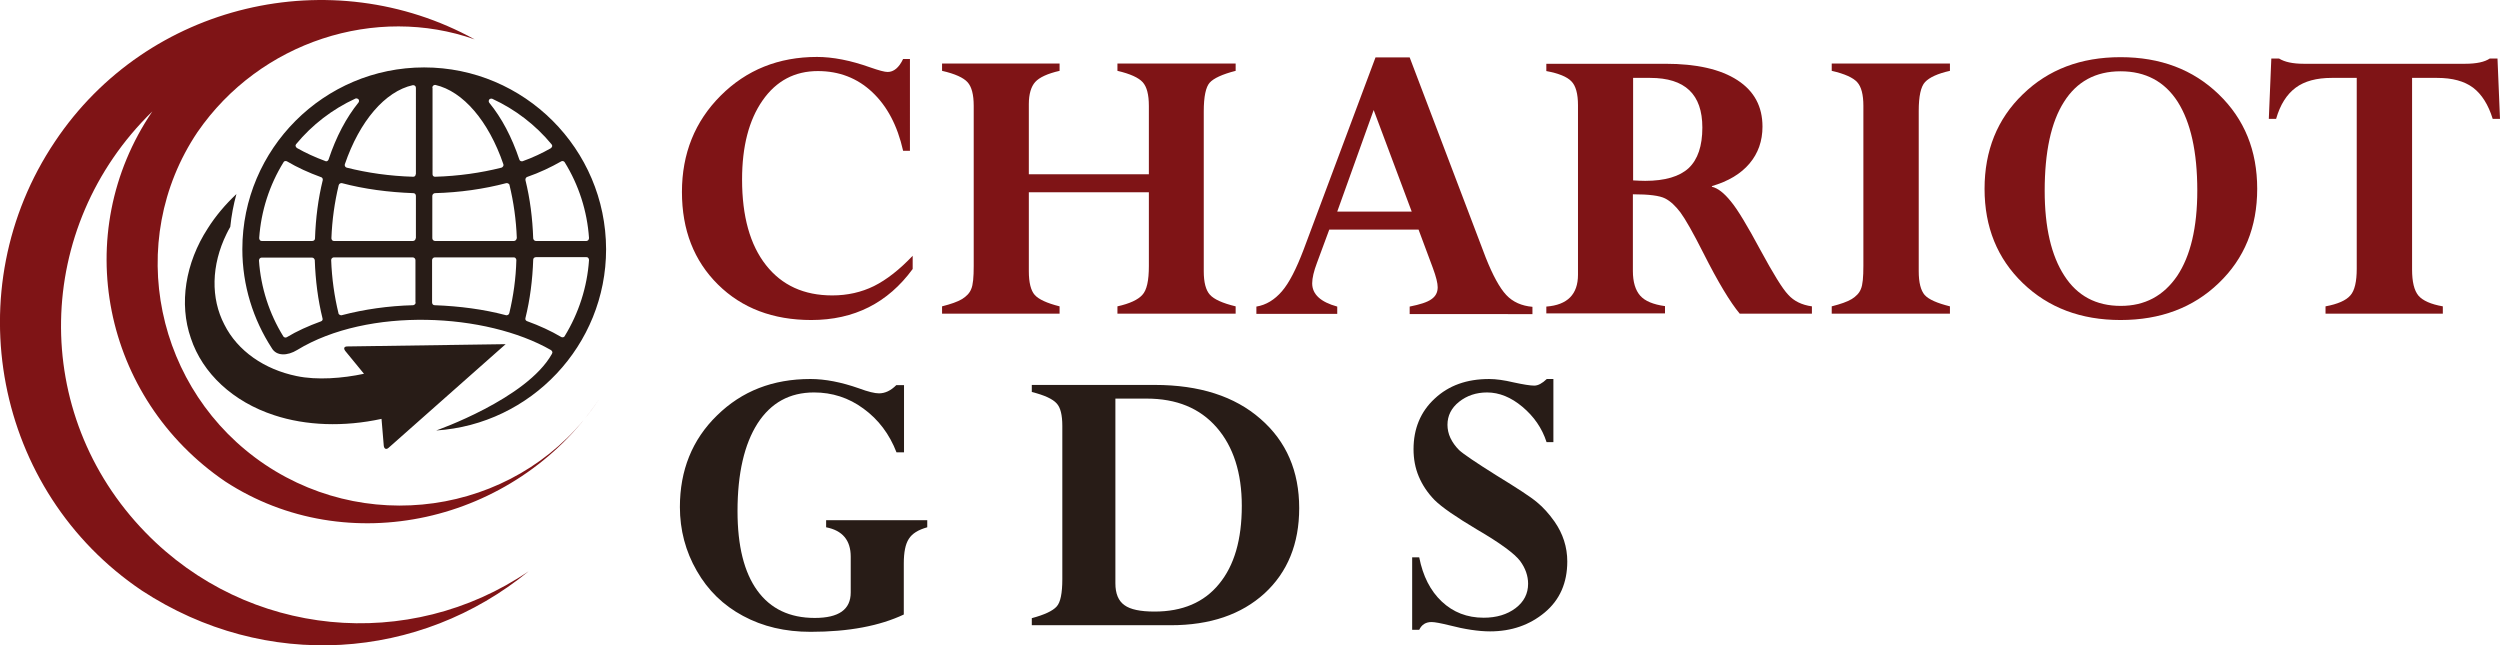 <?xml version="1.0" encoding="utf-8"?>
<!-- Generator: Adobe Illustrator 27.1.0, SVG Export Plug-In . SVG Version: 6.00 Build 0)  -->
<svg version="1.1" id="Layer_1" xmlns="http://www.w3.org/2000/svg" xmlns:xlink="http://www.w3.org/1999/xlink" x="0px" y="0px"
	 viewBox="0 0 1097.6 283.3" style="enable-background:new 0 0 1097.6 283.3;" xml:space="preserve">
<style type="text/css">
	.st0{fill:#7F1416;}
	.st1{fill:#281C17;}
	.st2{fill-rule:evenodd;clip-rule:evenodd;fill:#7F1416;}
</style>
<g>
	<path class="st0" d="M399.5,66.2h-3c-2.5-11.1-7-19.6-13.6-25.8c-6.5-6.1-14.5-9.2-23.8-9.2c-10.2,0-18.3,4.3-24.3,12.9
		c-6,8.6-9,20.2-9,34.7c0,16.2,3.5,28.7,10.5,37.6c7,8.9,16.7,13.3,29.1,13.3c6.7,0,12.8-1.4,18.3-4.1c5.6-2.8,11.2-7.2,17-13.3v5.8
		c-10.9,14.9-25.7,22.4-44.5,22.4c-16.8,0-30.5-5.2-41-15.6c-10.5-10.4-15.8-23.9-15.8-40.6c0-16.9,5.7-31,17-42.3
		c11.3-11.3,25.4-17,42.3-17c6.9,0,14.7,1.5,23.4,4.6c3.7,1.3,6.3,2,7.6,2c2.7,0,5-1.9,6.8-5.7h3V66.2z"/>
	<path class="st0" d="M504.4,116.8V84.4h-52.7v34.7c0,5,0.9,8.5,2.6,10.4c1.7,1.9,5.3,3.6,10.9,5v3.2h-51.6v-3.2
		c3.9-1,6.8-2,8.8-3.2c1.9-1.2,3.3-2.6,4-4.4c0.8-1.8,1.1-5.2,1.1-10.1V46.5c0-5-0.9-8.4-2.7-10.4c-1.8-2-5.5-3.7-11.2-5v-3.2h51.6
		v3.2c-5.3,1.2-8.9,2.9-10.7,4.9c-1.8,2-2.8,5.3-2.8,9.7v30.8h52.7v-30c0-5-0.9-8.4-2.7-10.4c-1.8-2-5.5-3.7-11.1-5v-3.2h51.9v3.2
		c-5.9,1.5-9.7,3.3-11.4,5.2c-1.7,1.9-2.6,6.1-2.6,12.6v70.2c0,4.9,0.9,8.3,2.7,10.3c1.8,2,5.5,3.7,11.3,5.1v3.2h-51.9v-3.2
		c5.4-1.2,9-2.9,10.9-5C503.5,127.4,504.4,123.2,504.4,116.8z"/>
	<path class="st0" d="M618.9,137.8v-3.2c4.5-0.9,7.7-1.9,9.5-3.2c1.9-1.3,2.8-3,2.8-5.3c0-1.8-0.7-4.6-2.1-8.4l-6.3-16.9h-39.2
		l-5.4,14.6c-1.4,3.7-2.1,6.7-2.1,9c0,4.8,3.7,8.2,11,10.2v3.2h-35.5v-3.2c4.3-0.7,8-3,11.2-6.7c3.2-3.7,6.3-9.8,9.5-18.2l31.6-84.5
		h15l33.4,87.9c3.1,7.8,6.1,13.3,9,16.4c2.9,3.1,6.8,4.8,11.5,5.2v3.2H618.9z M587.1,92.9h32.7l-16.7-44.6L587.1,92.9z"/>
	<path class="st0" d="M678.9,137.8v-3.2c9.3-0.7,13.9-5.4,13.9-14V46.2c0-5.1-1-8.6-2.9-10.5c-1.9-2-5.6-3.5-11-4.5v-3.2h52.3
		c13.7,0,24.2,2.4,31.6,7.2c7.4,4.8,11,11.6,11,20.4c0,6.3-1.9,11.7-5.7,16.2c-3.8,4.5-9.3,7.8-16.5,9.9V82c2.6,0.6,5.3,2.7,8.3,6.4
		c3,3.6,7.3,10.8,13,21.4c5.6,10.3,9.6,16.9,12.2,19.6c2.5,2.8,6,4.5,10.4,5.1v3.2h-31.7c-4.1-4.9-9.5-13.8-16-26.7
		c-4.5-8.9-7.8-14.7-10-17.7c-2.2-2.9-4.4-5-6.8-6.2c-2.4-1.2-7-1.8-14.1-1.8v33.7c0,4.8,1.1,8.4,3.2,10.8c2.1,2.4,5.8,3.9,10.9,4.6
		v3.2H678.9z M724.5,34.2H717v45c1.9,0.1,3.7,0.2,5.3,0.2c8.7,0,15.1-1.9,19.1-5.6c4-3.8,6-9.7,6-17.8
		C747.4,41.4,739.8,34.2,724.5,34.2z"/>
	<path class="st0" d="M856.1,27.9v3.2c-5.4,1.2-9,2.9-10.9,4.9c-1.9,2-2.8,6.3-2.8,12.7v70.4c0,5,0.9,8.4,2.6,10.4
		c1.8,2,5.5,3.6,11.1,5v3.2h-51.9v-3.2c3.9-1,6.8-2,8.8-3.2c1.9-1.2,3.3-2.6,4-4.4c0.8-1.8,1.1-5.2,1.1-10.2V46.5
		c0-5-0.9-8.4-2.7-10.4c-1.8-2-5.5-3.7-11.2-5v-3.2H856.1z"/>
	<path class="st0" d="M991,82.9c0,16.8-5.6,30.6-16.9,41.4c-11.2,10.8-25.6,16.2-43.1,16.2c-17.4,0-31.7-5.4-42.9-16.2
		c-11.2-10.8-16.8-24.6-16.8-41.4c0-16.8,5.6-30.7,16.8-41.5c11.2-10.9,25.5-16.3,42.9-16.3c17.5,0,31.8,5.4,43.1,16.3
		C985.4,52.3,991,66.1,991,82.9z M964.7,83.7c0-17.1-2.9-30-8.6-39c-5.7-8.9-14.1-13.4-25.1-13.4c-10.9,0-19.2,4.5-24.8,13.4
		c-5.7,8.9-8.5,22-8.5,39.1c0,16,2.9,28.4,8.6,37.2c5.7,8.9,14,13.3,24.8,13.3c10.6,0,18.8-4.4,24.8-13.2
		C961.7,112.4,964.7,99.9,964.7,83.7z"/>
	<path class="st0" d="M1072.5,134.5v3.2h-51.5v-3.2c5.4-1,9-2.6,10.9-4.8c1.9-2.1,2.8-6.1,2.8-11.7V34.2h-11
		c-6.6,0-11.9,1.4-15.8,4.3c-3.9,2.9-6.8,7.4-8.6,13.7h-3.2l1.1-26.5h3.4c2.4,1.5,6,2.3,10.8,2.3h70.9c5,0,8.6-0.8,10.8-2.3h3.4
		l1.1,26.5h-3.2c-1.9-6.2-4.8-10.8-8.6-13.7c-3.9-2.9-9.1-4.3-15.8-4.3h-11v84.1c0,5.4,0.9,9.2,2.8,11.5
		C1063.7,132,1067.3,133.6,1072.5,134.5z"/>
</g>
<g>
	<path class="st1" d="M396.9,169v29.6h-3.3c-3.1-8-7.9-14.4-14.5-19.2c-6.5-4.8-13.8-7.1-21.7-7.1c-10.7,0-18.9,4.5-24.8,13.6
		c-5.8,9.1-8.8,21.9-8.8,38.5c0,15.3,2.9,26.9,8.7,34.9c5.8,8,14.2,12,25.2,12c10.6,0,15.8-3.7,15.8-11.2v-15.7
		c0-7.2-3.6-11.5-10.8-12.9v-3.1h44.4v3.1c-3.9,1.1-6.6,2.7-8.1,5.1c-1.5,2.3-2.2,5.9-2.2,10.8v22.4c-10.6,5-24.2,7.6-40.9,7.6
		c-11.2,0-21-2.3-29.7-7c-8.6-4.6-15.4-11.2-20.3-19.8c-4.9-8.5-7.4-17.9-7.4-28c0-16.1,5.4-29.6,16.3-40.2c10.9-10.7,24.5-16,41-16
		c6.5,0,13.6,1.4,21.3,4.1c4,1.5,7,2.2,8.8,2.2c2.7,0,5.2-1.2,7.6-3.6H396.9z"/>
	<path class="st1" d="M453,274.5v-3.1c5.6-1.5,9.2-3.2,10.9-5.1c1.7-1.8,2.5-5.9,2.5-12v-67.3c0-4.8-0.8-8.1-2.5-9.9
		c-1.7-1.9-5.3-3.6-10.9-5V169h54c19.6,0,35.1,5,46.4,14.9c11.4,9.9,17,23,17,39.2c0,15.6-5.1,28.1-15.2,37.4
		c-10.2,9.3-23.9,14-41.2,14H453z M503.4,175h-13.7v81.1c0,4.5,1.3,7.7,4,9.6c2.6,1.9,7,2.8,13.2,2.8c12.2,0,21.7-4,28.3-12.1
		c6.7-8.1,10-19.5,10-34.3c0-14.5-3.7-26-11-34.4C526.8,179.2,516.6,175,503.4,175z"/>
	<path class="st1" d="M682,166.3v27.8H679c-2-6.2-5.6-11.3-10.6-15.5c-5-4.2-10.2-6.3-15.5-6.3c-4.8,0-8.9,1.4-12.3,4.1
		s-5.1,6.1-5.1,10.1c0,1.9,0.4,3.9,1.3,5.8c0.9,1.9,2.2,3.7,3.8,5.3c1.7,1.6,7.1,5.3,16.2,11c9.3,5.7,15.3,9.6,18,11.9
		c2.7,2.2,5.3,5.1,7.7,8.5c3.7,5.3,5.6,11.2,5.6,17.5c0,9.4-3.3,16.9-9.9,22.4c-6.6,5.5-14.6,8.3-24,8.3c-5,0-11.1-0.9-18-2.7
		c-3.7-0.9-6.3-1.4-7.7-1.4c-2.5,0-4.3,1.1-5.4,3.4h-3.1v-31.8h3.1c1.6,8.2,4.9,14.7,9.9,19.4c5,4.7,11.1,7.1,18.4,7.1
		c5.6,0,10.3-1.4,14-4.2c3.7-2.8,5.5-6.4,5.5-10.7c0-3.5-1.2-6.9-3.5-10c-2.3-3.1-8.6-7.8-18.9-13.8c-9.4-5.6-15.6-9.9-18.7-13
		c-3-3.1-5.3-6.5-6.9-10.3c-1.6-3.8-2.3-7.8-2.3-12c0-9,3.1-16.5,9.3-22.2c6.2-5.8,14.1-8.6,23.9-8.6c3,0,6.6,0.5,10.8,1.5
		c4.2,0.9,7.2,1.4,9,1.4c1.7,0,3.5-1,5.5-2.9H682z"/>
</g>
<path class="st2" d="M262.6,175.9C261.8,176.9,263.3,175,262.6,175.9c-36.6,53.8-110.2,70.4-163.7,35.5
	C45.1,174.8,30.4,102.6,66.9,48.9c-52.1,50.8-53.8,132.7-3,184.9c44.9,46.2,115.7,52.7,168.2,17c-47.8,39.2-115.4,44.1-169.8,8.5
	C-2.5,215.7-19.4,127,24.1,62.2c40.7-61,121.6-79.5,184.3-44.9C165.1,2,114.2,18.1,86.7,58C54.4,106.1,68.3,171.7,116.4,204
	C164.5,236.2,230.3,224.1,262.6,175.9"/>
<path class="st1" d="M186.2,29.6c-44,0-79.8,35.8-79.8,79.8c0,16,4.8,30.9,12.9,43.4c2.1,3.7,7,3.4,11.1,0.9
	c31.3-19.1,83.1-16.3,111.5,0c0.3,0.2,0.5,0.5,0.6,0.8c0.1,0.3-0.1,0.6-0.2,0.9c-11,19.7-50.8,33.6-50.8,33.6
	c41.6-2.7,74.6-37.4,74.6-79.6C266,65.4,230.2,29.6,186.2,29.6z M140.9,141.1c-5.5,2-10.6,4.3-14.9,6.9c-0.2,0.1-0.4,0.2-0.6,0.2
	c-0.4,0-0.8-0.2-1-0.5c-6.2-10-9.9-21.5-10.7-33.3c0-0.3,0.1-0.6,0.3-0.9c0.2-0.2,0.5-0.4,0.8-0.4h22.2c0.6,0,1.1,0.5,1.2,1.1
	c0.3,8.9,1.4,17.5,3.4,25.6C141.8,140.3,141.5,140.9,140.9,141.1z M141.7,79.1c-2,8.1-3.1,16.7-3.4,25.6c0,0.6-0.5,1.1-1.2,1.1
	h-22.2c-0.3,0-0.6-0.1-0.8-0.4c-0.2-0.2-0.3-0.5-0.3-0.9c0.8-11.8,4.5-23.3,10.7-33.3c0.2-0.4,0.6-0.5,1-0.5c0.2,0,0.4,0.1,0.6,0.2
	c4.4,2.6,9.4,4.9,14.9,6.9C141.5,77.9,141.8,78.5,141.7,79.1z M143.7,70.7c-0.2,0.1-0.3,0.1-0.5,0.1c-0.1,0-0.3,0-0.4-0.1
	c-4.6-1.7-8.7-3.6-12.4-5.7c-0.3-0.2-0.5-0.5-0.6-0.8c-0.1-0.3,0-0.7,0.2-0.9c7-8.5,16-15.4,26-20c0.2-0.1,0.3-0.1,0.5-0.1
	c0.3,0,0.7,0.2,0.9,0.4c0.3,0.4,0.3,1,0,1.4c-5.4,6.7-9.8,15-13.1,24.9C144.2,70.3,143.9,70.6,143.7,70.7z M182.5,132.8
	c0,0.6-0.5,1.1-1.1,1.2c-11,0.3-21.5,1.8-31.4,4.4c-0.1,0-0.2,0-0.3,0c-0.2,0-0.4-0.1-0.6-0.2c-0.3-0.2-0.5-0.4-0.5-0.7
	c-1.8-7.4-2.9-15.2-3.2-23.3c0-0.3,0.1-0.6,0.3-0.8c0.2-0.2,0.5-0.4,0.8-0.4h34.7c0.6,0,1.2,0.5,1.2,1.2V132.8z M182.5,104.6
	c0,0.6-0.5,1.2-1.2,1.2h-34.7c-0.3,0-0.6-0.1-0.8-0.4c-0.2-0.2-0.3-0.5-0.3-0.8c0.3-8,1.4-15.8,3.2-23.3c0.1-0.3,0.3-0.6,0.5-0.7
	c0.2-0.1,0.4-0.2,0.6-0.2c0.1,0,0.2,0,0.3,0c9.8,2.6,20.4,4,31.4,4.4c0.6,0,1.1,0.5,1.1,1.2V104.6z M182.5,76.5
	c0,0.3-0.1,0.6-0.3,0.8c-0.2,0.2-0.5,0.3-0.8,0.3c0,0,0,0,0,0c-10.3-0.3-20.1-1.7-29.2-4c-0.3-0.1-0.6-0.3-0.7-0.6
	c-0.2-0.3-0.2-0.6-0.1-0.9c6.5-19,17.7-32,29.8-34.7c0.1,0,0.2,0,0.3,0c0.3,0,0.5,0.1,0.7,0.3c0.3,0.2,0.4,0.6,0.4,0.9V76.5z
	 M246.3,70.9c0.2-0.1,0.4-0.2,0.6-0.2c0.4,0,0.8,0.2,1,0.5c6.2,10,9.9,21.5,10.7,33.3c0,0.3-0.1,0.6-0.3,0.9
	c-0.2,0.2-0.5,0.4-0.8,0.4h-22.2c-0.6,0-1.1-0.5-1.2-1.1c-0.3-8.9-1.4-17.5-3.4-25.6c-0.1-0.6,0.2-1.2,0.7-1.4
	C236.9,75.8,241.9,73.4,246.3,70.9z M189.8,38.5c0-0.4,0.2-0.7,0.4-0.9c0.2-0.2,0.5-0.3,0.7-0.3c0.1,0,0.2,0,0.3,0
	c12.1,2.8,23.3,15.8,29.8,34.8c0.1,0.3,0.1,0.6-0.1,0.9c-0.2,0.3-0.4,0.5-0.7,0.6c-9.1,2.3-18.9,3.7-29.2,4c0,0,0,0,0,0
	c-0.3,0-0.6-0.1-0.8-0.3c-0.2-0.2-0.3-0.5-0.3-0.8V38.5z M223.6,137.5c-0.1,0.3-0.3,0.6-0.5,0.7c-0.2,0.1-0.4,0.2-0.6,0.2
	c-0.1,0-0.2,0-0.3,0c-9.8-2.6-20.4-4-31.4-4.4c-0.6,0-1.1-0.5-1.1-1.2v-18.6c0-0.6,0.5-1.2,1.2-1.2h34.7c0.3,0,0.6,0.1,0.8,0.4
	c0.2,0.2,0.3,0.5,0.3,0.8C226.5,122.2,225.4,130,223.6,137.5z M226.5,105.4c-0.2,0.2-0.5,0.4-0.8,0.4h-34.7c-0.6,0-1.2-0.5-1.2-1.2
	V86c0-0.6,0.5-1.1,1.1-1.2c11-0.3,21.5-1.8,31.4-4.4c0.1,0,0.2,0,0.3,0c0.2,0,0.4,0.1,0.6,0.2c0.3,0.2,0.5,0.4,0.5,0.7
	c1.8,7.4,2.9,15.2,3.2,23.2C226.8,104.9,226.7,105.2,226.5,105.4z M229.1,70.8c-0.2,0-0.3,0-0.5-0.1c-0.3-0.1-0.5-0.4-0.6-0.7
	c-3.3-9.8-7.7-18.2-13.2-24.9c-0.3-0.4-0.3-1,0-1.4c0.2-0.3,0.6-0.4,0.9-0.4c0.2,0,0.3,0,0.5,0.1c10,4.6,19,11.5,26,20
	c0.2,0.3,0.3,0.6,0.2,0.9c-0.1,0.3-0.3,0.6-0.6,0.8c-3.7,2.1-7.9,4.1-12.4,5.7C229.4,70.8,229.3,70.8,229.1,70.8z M247.9,147.6
	c-0.2,0.4-0.6,0.5-1,0.5c-0.2,0-0.4-0.1-0.6-0.2c-4.4-2.6-9.4-4.9-14.9-6.9c-0.6-0.2-0.9-0.8-0.7-1.4c2-8.1,3.1-16.7,3.4-25.6
	c0-0.6,0.5-1.1,1.2-1.1h22.2c0.3,0,0.6,0.1,0.8,0.4c0.2,0.2,0.3,0.5,0.3,0.9C257.8,126,254.1,137.5,247.9,147.6z M152.5,152.1
	l69.5-1l-51.4,45.5c-1,0.9-1.9,0.5-2.1-0.8l-1-11.9c-16.5,3.6-33.2,3-47.1-1.6c-18.1-5.9-31.5-18.4-36.6-33.8
	c-5.3-15.2-2.4-33.1,7.4-48.2c3.4-5.4,7.7-10.5,12.6-15.1c-1.3,4.7-2.2,9.5-2.7,14.4c-0.6,1-1.1,2-1.6,3c-6.8,13.8-7,28.4-1,39.9
	c5.8,11.6,17.6,19.7,31.7,22.6c8.9,1.9,20.3,1,29.6-1l-8.2-10C150.7,152.9,151.1,152.1,152.5,152.1z"/>
</svg>
